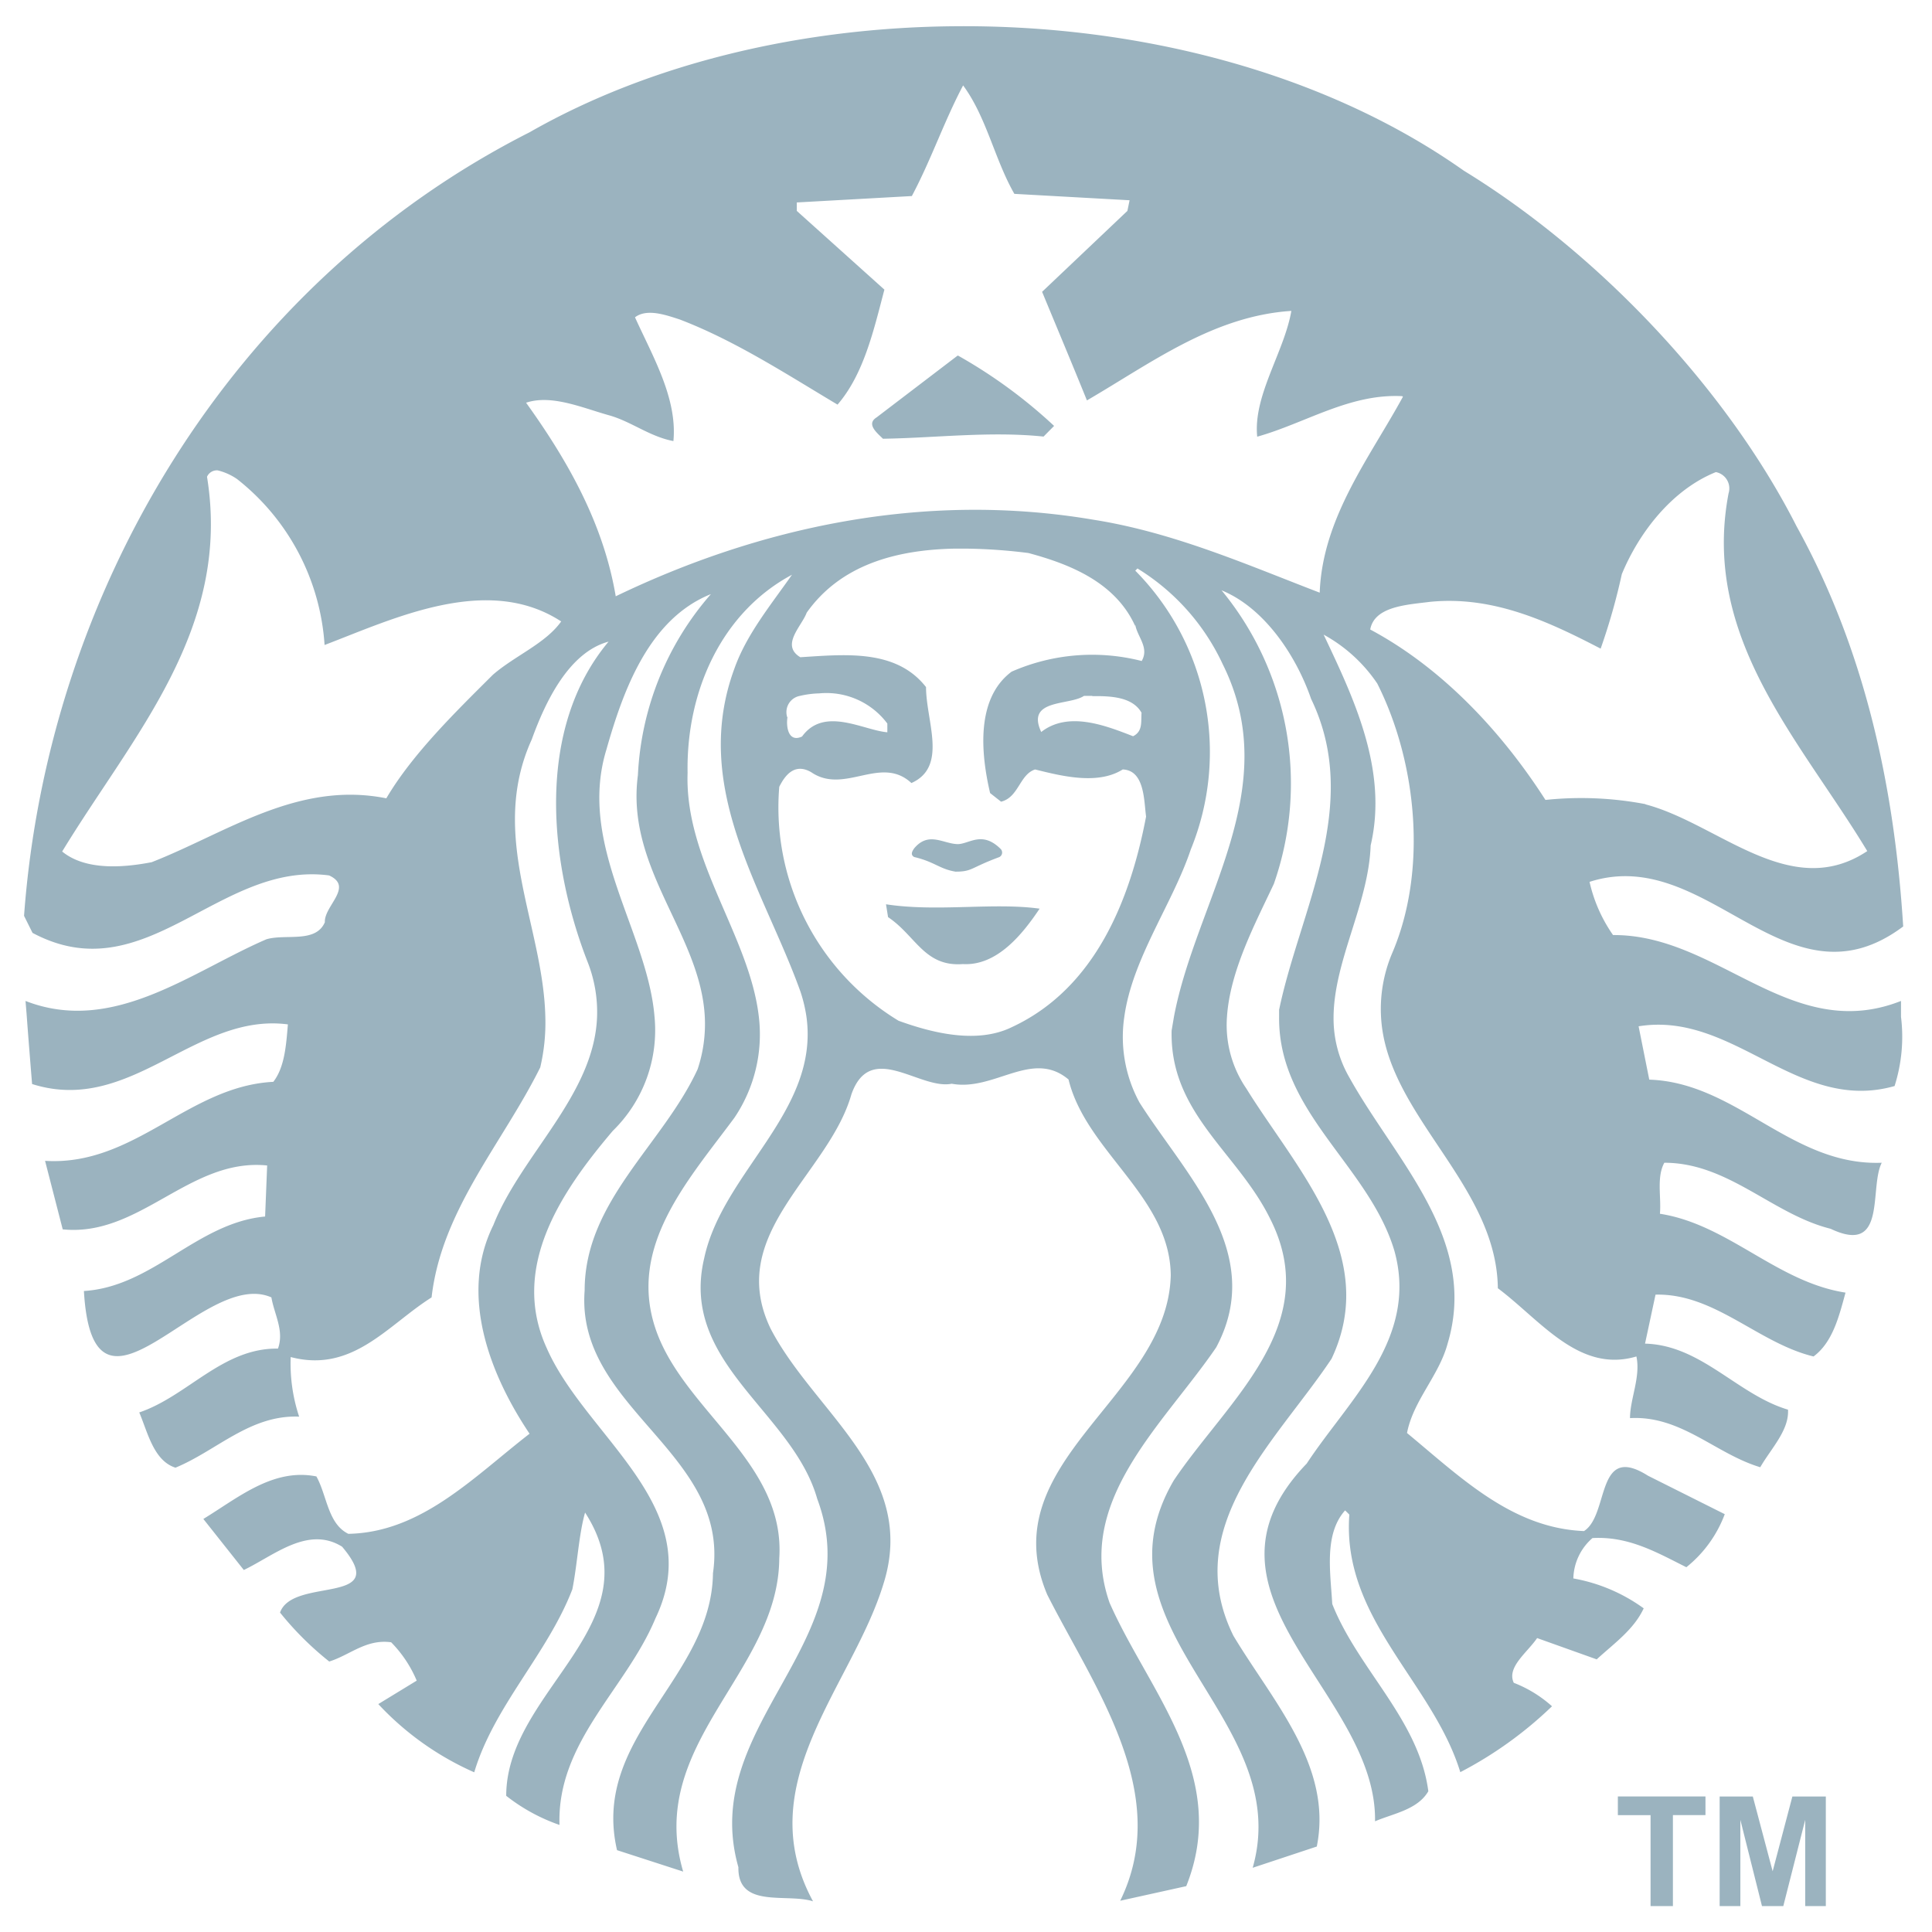 <svg width="67" height="67" fill="none" xmlns="http://www.w3.org/2000/svg"><path d="M33.228 12.334a17.375 17.375 0 0 1 3.327 2.436l-.365.37c-1.853-.193-3.798.05-5.57.075-.198-.197-.593-.506-.223-.738l2.81-2.143h.02Zm32.697 22.929c.1.807.023 1.626-.223 2.4-3.377.961-5.57-2.608-8.877-2.072l.37 1.85c3.038.101 4.927 3.003 8.062 2.882-.446.884.197 3.225-1.773 2.29-2.025-.506-3.544-2.29-5.767-2.29-.274.505-.102 1.182-.152 1.769 2.37.369 4.05 2.366 6.436 2.735-.223.813-.44 1.718-1.109 2.214-1.924-.465-3.428-2.194-5.48-2.144l-.364 1.699c1.95.05 3.206 1.769 4.958 2.29.045.712-.593 1.354-.962 1.996-1.555-.465-2.74-1.8-4.517-1.703 0-.667.374-1.426.222-2.138-1.99.591-3.327-1.26-4.805-2.366-.046-3.63-3.869-6.01-4.051-9.412-.041-.745.087-1.49.374-2.179 1.256-2.902.861-6.673-.506-9.382a5.33 5.33 0 0 0-1.858-1.693c1.012 2.143 2.248 4.675 1.63 7.31-.07 2.021-1.27 3.982-1.286 5.944-.01.737.178 1.463.547 2.102 1.605 2.887 4.492 5.616 3.408 9.23-.299 1.113-1.19 1.972-1.408 3.1 1.874 1.551 3.646 3.3 6.138 3.401.886-.566.395-3.073 2.218-1.92l2.663 1.334a4.266 4.266 0 0 1-1.332 1.84c-1.013-.506-1.995-1.082-3.256-1.011a1.917 1.917 0 0 0-.663 1.4 5.91 5.91 0 0 1 2.44 1.037c-.344.737-1.012 1.203-1.63 1.769l-2.066-.738c-.344.505-1.063 1.01-.81 1.551a4.32 4.32 0 0 1 1.326.814c-.944.91-2.015 1.68-3.18 2.285-.957-3.124-4.117-5.318-3.848-8.932l-.147-.146c-.74.829-.506 2.163-.446 3.245.892 2.264 3.008 4.013 3.332 6.495-.374.642-1.21.769-1.848 1.042.071-4.479-6.735-7.876-2.37-12.405 1.459-2.22 3.894-4.337 3.038-7.39-.886-2.947-4.02-4.777-3.995-8.088v-.258c.714-3.447 2.887-7.112 1.11-10.782-.507-1.471-1.601-3.15-3.105-3.766a10.53 10.53 0 0 1 1.813 10.18c-.643 1.37-1.52 3.008-1.626 4.616-.064.877.172 1.75.669 2.477 1.701 2.755 4.658 5.788 2.957 9.377-1.92 2.88-5.276 5.808-3.403 9.604 1.357 2.264 3.454 4.524 2.892 7.31l-2.223.737c1.478-5.191-5.768-8.244-2.735-13.436 1.874-2.785 5.226-5.393 3.327-9.099-1.134-2.284-3.474-3.64-3.403-6.5l.081-.48c.765-4.044 3.849-7.891 1.691-12.223a7.703 7.703 0 0 0-2.957-3.321l-.076.076a8.942 8.942 0 0 1 1.925 9.67c-.634 1.89-2.026 3.776-2.305 5.803a4.755 4.755 0 0 0 .527 2.972c1.605 2.527 4.41 5.217 2.659 8.492-1.849 2.705-4.928 5.338-3.697 8.856 1.357 3.079 4.188 6.01 2.659 9.827l-2.29.506c1.824-3.72-.91-7.41-2.531-10.616-1.95-4.625 4.182-6.844 4.284-11.075-.026-2.73-2.932-4.282-3.545-6.789-1.26-1.061-2.567.42-4.051.147-1.11.222-2.816-1.517-3.479.369-.79 2.78-4.385 4.822-2.805 8.118 1.519 2.932 5.124 5.055 3.914 8.866-1.084 3.539-4.659 6.916-2.44 11-.912-.293-2.614.268-2.588-1.183-1.408-4.949 4.582-7.83 2.734-12.774-.86-3.033-4.785-4.7-3.92-8.345.639-2.998 4.006-5.096 3.545-8.381a5.14 5.14 0 0 0-.202-.85c-1.261-3.538-3.823-7.076-2.294-11.221.42-1.183 1.256-2.194 1.995-3.25-2.44 1.303-3.671 4.043-3.62 6.869-.107 3.033 2.146 5.661 2.47 8.452a5.17 5.17 0 0 1-.845 3.508c-1.605 2.168-3.697 4.453-2.74 7.31.957 2.855 4.517 4.63 4.294 7.976-.025 3.963-4.638 6.425-3.332 10.858l-2.294-.743c-.911-3.938 3.282-5.95 3.327-9.605.613-4.19-4.765-5.707-4.45-9.806 0-3.099 2.713-5.055 3.919-7.674a4.934 4.934 0 0 0 .248-1.81c-.147-2.886-2.75-5.14-2.32-8.385a10.276 10.276 0 0 1 2.532-6.279c-2.147.86-3.038 3.327-3.625 5.394-1.013 3.316 1.428 6.298 1.67 9.27a4.876 4.876 0 0 1-1.447 3.949c-1.773 2.087-3.575 4.726-2.294 7.531 1.357 3.1 5.626 5.515 3.772 9.377-1.012 2.437-3.423 4.282-3.327 7.163a6.354 6.354 0 0 1-1.848-1.01c0-3.67 5.226-5.96 2.735-9.823-.218.764-.269 1.8-.441 2.66-.861 2.239-2.714 4.043-3.403 6.348a10.127 10.127 0 0 1-3.327-2.366l1.332-.813a4.217 4.217 0 0 0-.886-1.33c-.866-.121-1.433.445-2.147.667a10.839 10.839 0 0 1-1.707-1.698c.446-1.259 3.9-.217 2.152-2.285-1.185-.738-2.37.314-3.408.809l-1.403-1.77c1.21-.737 2.416-1.773 3.92-1.475.37.662.395 1.643 1.109 1.991 2.532-.05 4.34-1.966 6.284-3.472-1.357-2.022-2.46-4.797-1.256-7.234.967-2.441 3.484-4.504 3.596-7.203a4.738 4.738 0 0 0-.34-1.956c-1.326-3.422-1.797-8.048.74-11.076-1.378.37-2.193 2.088-2.664 3.392-1.519 3.341.405 6.44.471 9.64a6.748 6.748 0 0 1-.177 1.734c-1.307 2.633-3.423 4.943-3.768 7.976-1.519.956-2.74 2.634-4.886 2.068a5.846 5.846 0 0 0 .293 2.067c-1.696-.07-2.856 1.178-4.289 1.77-.76-.243-.962-1.229-1.256-1.916 1.677-.566 2.887-2.24 4.811-2.214.223-.617-.127-1.183-.228-1.775-2.39-1.061-6.183 5.242-6.502-.222 2.39-.147 3.92-2.366 6.284-2.583l.071-1.77c-2.683-.272-4.415 2.488-7.09 2.215l-.612-2.376c3.104.192 4.958-2.588 7.915-2.74.395-.505.446-1.279.506-1.992-3.225-.419-5.443 3.155-8.871 2.068 0 0-.122-1.486-.183-2.325-.025-.329-.045-.556-.045-.556 3.038 1.182 5.742-1.011 8.355-2.139.668-.197 1.707.147 2.026-.591-.03-.566 1.012-1.228.146-1.623-3.823-.505-6.365 4.085-10.284 1.992l-.294-.591C1.649 20.639 7.924 9.882 18.36 4.59 22.583 2.178 27.835.95 33.126.91c6.386-.056 12.837 1.617 17.638 5.009 4.664 2.856 9.115 7.557 11.54 12.334 2.315 4.185 3.383 8.876 3.697 13.876-4.05 3.033-6.755-2.872-10.877-1.547.149.662.426 1.289.815 1.845 3.651-.025 6.168 3.791 9.986 2.285v.556-.005Zm-46.461-13.71c-2.562-1.672-5.818-.095-8.208.815a7.983 7.983 0 0 0-3.039-5.758c-.203-.139-.43-.24-.668-.298a.375.375 0 0 0-.37.222c.86 5.288-2.583 8.983-5.023 12.996.81.663 2.116.561 3.104.37 2.587-1.012 5.064-2.831 8.137-2.215.912-1.551 2.441-3.033 3.697-4.286.765-.662 1.823-1.082 2.365-1.845h.005Zm7.844 3.322c-.05.318.025.89.506.667.765-1.056 2.122-.217 2.958-.147v-.303a2.637 2.637 0 0 0-2.365-1.046 3.267 3.267 0 0 0-.663.086.572.572 0 0 0-.446.733l.01.01Zm12.057-3.17c-.689-1.516-2.269-2.143-3.702-2.527a18.82 18.82 0 0 0-2.152-.152h-.405c-2.025.04-3.95.556-5.13 2.22-.172.47-.916 1.127-.222 1.546 1.55-.096 3.322-.293 4.36 1.036 0 1.183.764 2.76-.507 3.327-1.063-.986-2.319.414-3.474-.375-.546-.318-.886.056-1.109.506a8.646 8.646 0 0 0 .915 4.643 8.665 8.665 0 0 0 3.223 3.47c1.16.42 2.714.814 3.924.223 2.912-1.35 4.117-4.454 4.659-7.305-.076-.546-.046-1.602-.81-1.633-.866.546-2.122.228-3.039 0-.541.177-.567.966-1.18 1.118l-.38-.299c-.318-1.354-.506-3.275.745-4.21a6.944 6.944 0 0 1 4.512-.37c.268-.464-.147-.833-.223-1.253l-.005.035Zm-1.484 2.427h-.288c-.507.343-2.026.096-1.484 1.253.942-.738 2.248-.217 3.185.147.345-.172.269-.506.294-.814-.304-.536-1.023-.586-1.707-.576v-.01Zm10.751-10.393c-1.828-.096-3.357.935-5.033 1.405-.147-1.425.936-2.932 1.184-4.362-2.709.177-4.856 1.804-7.089 3.104-.506-1.25-1.043-2.528-1.555-3.766l2.958-2.806.076-.369-3.996-.222c-.688-1.203-.962-2.654-1.777-3.761-.663 1.253-1.11 2.583-1.778 3.837l-3.99.222v.293l3.038 2.73c-.37 1.405-.714 2.932-1.625 3.988-1.772-1.056-3.545-2.214-5.47-2.952-.47-.152-1.139-.394-1.554-.076.613 1.355 1.474 2.81 1.332 4.292-.815-.152-1.453-.672-2.218-.89-.916-.253-2-.738-2.891-.44 1.483 2.063 2.689 4.226 3.109 6.713 4.907-2.365 10.634-3.664 16.574-2.654 2.785.44 5.347 1.573 7.839 2.528.096-2.608 1.747-4.701 2.886-6.794l-.02-.02Zm8.426 14.154c2.532.662 5.034 3.396 7.697 1.622-2.319-3.841-5.767-7.385-4.81-12.405a.576.576 0 0 0-.44-.738c-1.52.612-2.664 2.093-3.262 3.539a21.637 21.637 0 0 1-.734 2.583c-1.803-.935-3.722-1.84-5.915-1.623-.795.102-1.93.152-2.076.96 2.491 1.33 4.557 3.54 6.077 5.91a11.857 11.857 0 0 1 3.474.147l-.01.005ZM30.726 31.36l.071.445c.962.642 1.26 1.729 2.593 1.628 1.185.07 2.07-1.036 2.663-1.921-1.605-.223-3.544.121-5.327-.152ZM57.24 66.102v-3.154h-1.134V62.3h3.038v.647h-1.129v3.154h-.775ZM59.636 66.102v-3.801h1.15l.688 2.593.684-2.593h1.16v3.801h-.715V63.11l-.76 2.992h-.739l-.75-2.992v2.992h-.718Z" fill="#9BB3BF"/><path d="M31.713 29.723c.7.166.871.414 1.423.505.588 0 .507-.131 1.52-.505a.177.177 0 0 0 .045-.283c-.638-.632-1.073-.182-1.474-.167-.506 0-1.012-.455-1.519.141-.09.122-.136.238 0 .309h.005Z" fill="#9BB3BF"/></svg>